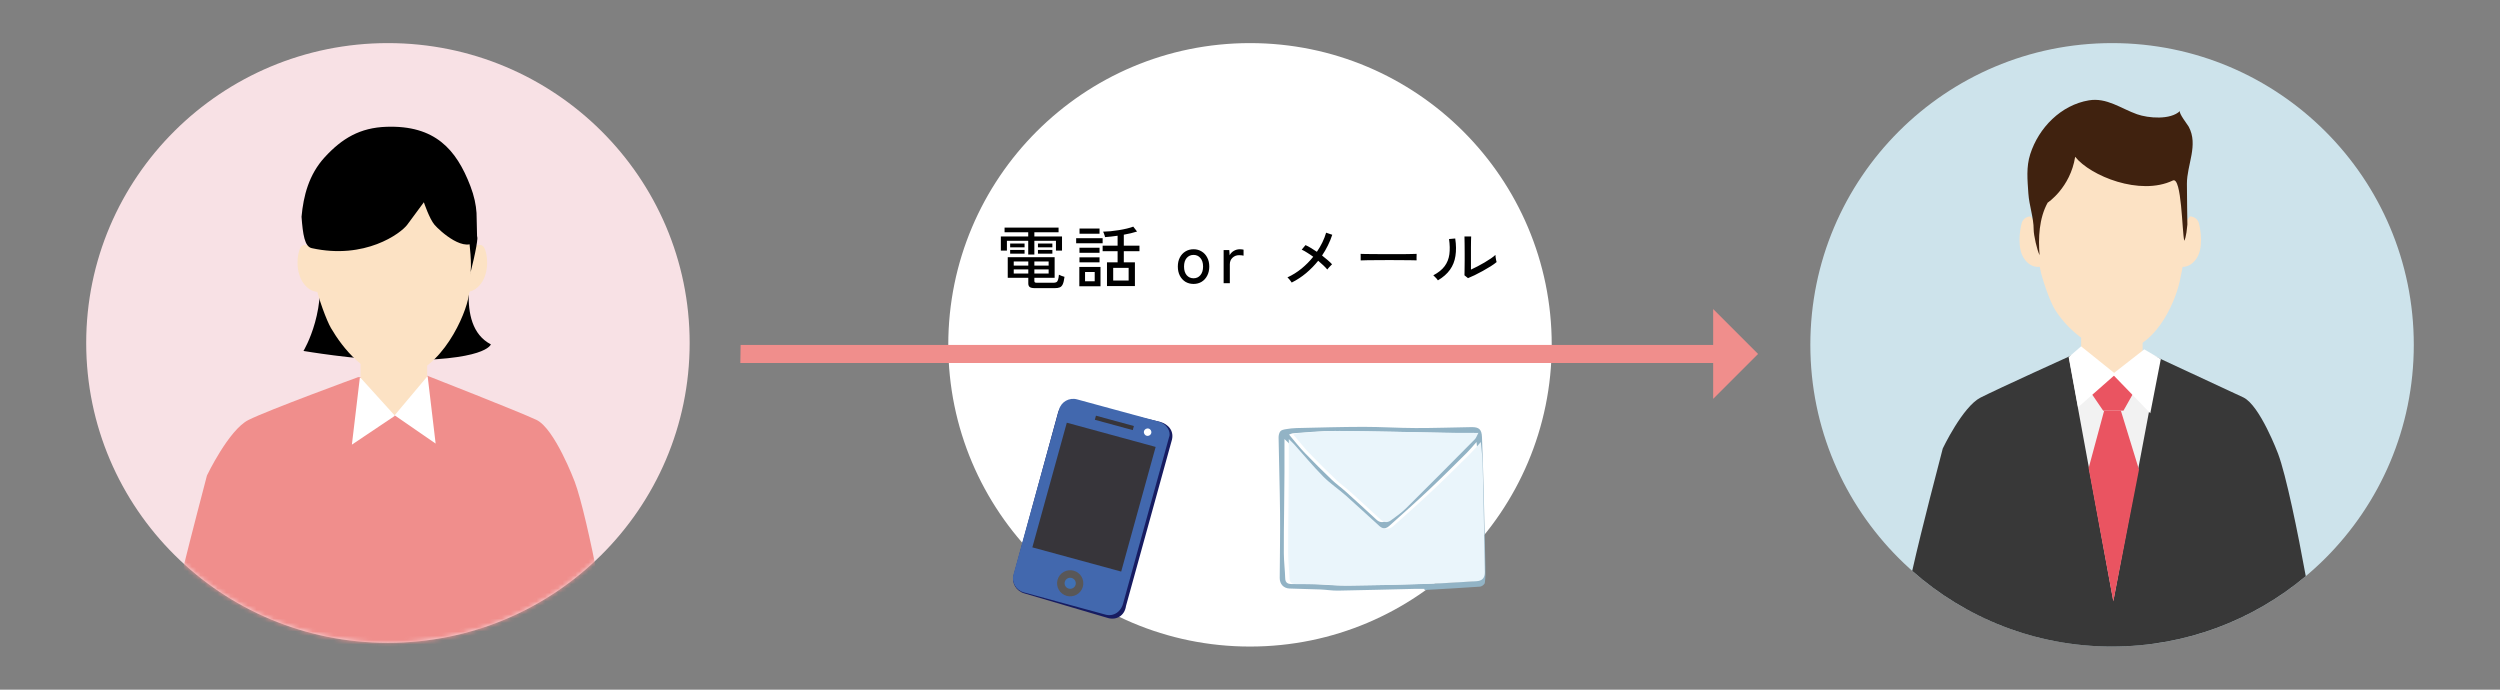 <svg width="580" height="160" viewBox="0 0 580 160" fill="none" xmlns="http://www.w3.org/2000/svg">
<rect x="0" y="0" width="580" height="160" fill="#808080" stroke="none"/>
<g clip-path="url(#clip0_619_9152)">
<path d="M20 79.572C20 117.995 51.34 149.14 90.002 149.14C128.665 149.14 160 117.99 160 79.572C160 41.155 128.655 10 90.002 10C51.349 10 20 41.15 20 79.572Z" fill="#F8E1E5"/>
<mask id="mask0_619_9152" style="mask-type:luminance" maskUnits="userSpaceOnUse" x="20" y="10" width="140" height="140">
<path d="M20 79.572C20 117.995 51.34 149.14 90.002 149.14C128.665 149.14 160 117.99 160 79.572C160 41.155 128.655 10 90.002 10C51.349 10 20 41.15 20 79.572Z" fill="white"/>
</mask>
<g mask="url(#mask0_619_9152)">
<path d="M110.619 55.378C108.672 56.523 106.483 57.318 104.163 57.683C93.978 59.296 83.613 59.021 73.327 58.935C76.572 71.309 70.406 81.421 70.406 81.421C70.406 81.421 82.349 83.448 91.062 83.568C112.89 83.862 113.878 79.891 113.878 79.891C105.233 75.376 109.936 60.157 110.619 55.378Z" fill="black"/>
<path d="M133.289 111.647C133.289 111.647 128.674 99.393 124.441 97.405C120.208 95.418 99.145 87.178 99.145 87.178L83.095 87.495C83.095 87.495 62.158 95.153 57.616 97.449C53.073 99.745 48.012 110.314 48.012 110.314C46.22 117.312 38.035 147.663 37.643 155.48C37.328 161.842 38.325 168.263 41.813 175.271C42.941 177.547 50.661 179.41 56.526 177.836C53.334 192.882 50.225 215.744 50.225 215.744L83.512 207.326L91.145 200.915L100.061 207.326L130.446 215.744L129.216 180.397L129.599 175.714C129.599 175.714 143.436 164.336 142.554 156.173C141.939 150.479 136.466 120.06 133.294 111.642L133.289 111.647Z" fill="#F08E8C"/>
<path d="M83.633 75.323L83.672 96.313H99.102V75.458L83.633 75.323Z" fill="#FCE2C4"/>
<path d="M108.44 58.155C108.44 58.155 111.341 55.734 112.304 57.404C113.21 58.978 113.549 63.194 111.559 65.827C109.563 68.46 107.268 67.579 107.268 67.579L107.311 59.555L108.44 58.155Z" fill="#FCE2C4"/>
<path d="M73.607 58.155C73.607 58.155 70.706 55.734 69.742 57.404C68.836 58.978 68.497 63.194 70.488 65.827C72.483 68.46 74.779 67.579 74.779 67.579L74.73 59.555L73.602 58.155H73.607Z" fill="#FCE2C4"/>
<path d="M110.101 58.66C110.101 61.745 109.389 65.817 108.556 69.528C107.37 74.808 101.151 87.572 91.693 87.572C84.883 87.572 79.507 80.766 76.781 76.102C75.773 74.379 73.851 69.191 73.25 66.188C72.068 60.248 71.947 56.21 71.947 51.652C71.947 36.072 79.517 30.557 91.17 30.557C102.822 30.557 110.101 43.08 110.101 58.66Z" fill="#FCE2C4"/>
<path d="M81.637 103.161L83.501 87.49L91.628 96.457L81.637 103.161Z" fill="white"/>
<path d="M101.068 102.911L99.208 87.24L91.551 96.351L101.068 102.911Z" fill="white"/>
<path d="M110.695 55.532C108.095 59.18 101.973 53.515 100.796 52.134C99.619 50.752 98.336 46.921 98.336 46.921C98.336 46.921 95.982 50.112 94.486 52.134C92.984 54.155 84.659 60.297 72.314 57.568C70.677 57.206 70.265 54.42 69.955 50.295C70.396 45.453 71.645 40.501 75.341 36.472C79.356 32.097 83.53 29.623 89.642 29.416C100.937 29.031 105.862 34.667 109.121 43.143C110.022 45.487 110.434 47.552 110.555 49.405L110.695 55.536V55.532Z" fill="black"/>
<path d="M108.808 55.459C108.808 55.459 109.665 62.159 109.021 63.757C109.021 63.757 110.837 56.846 110.73 55.142C110.624 53.438 108.803 55.459 108.803 55.459H108.808Z" fill="black"/>
</g>
</g>
<g clip-path="url(#clip1_619_9152)">
<path d="M220 80C220 118.658 251.339 150 290 150C328.661 150 360 118.658 360 80C360 41.342 328.656 10 290 10C251.344 10 220 41.337 220 80Z" fill="white"/>
</g>
<g clip-path="url(#clip2_619_9152)">
<path d="M420 80C420 118.656 451.341 150 490.005 150C528.669 150 560 118.656 560 80C560 41.344 528.659 10 490.005 10C451.351 10 420 41.339 420 80Z" fill="#CDE3EB"/>
<path d="M490.004 150C507.109 150 522.777 143.861 534.938 133.67C533.082 123.425 530.373 110.213 528.517 105.269C528.517 105.269 524.307 94.02 520.444 92.193C516.58 90.371 499.3 82.362 499.3 82.362L495.894 82.445L483.86 82.621L480.767 82.367C480.767 82.367 463.632 90.132 459.481 92.242C455.335 94.351 450.721 104.046 450.721 104.046C449.65 108.255 446.069 121.676 443.633 132.442C455.978 143.369 472.212 150.004 489.999 150.004L490.004 150Z" fill="#383838"/>
<path d="M471.126 50.195C471.126 50.195 469.441 50.195 469.017 51.813C468.598 53.43 467.891 57.747 469.718 60.173C471.545 62.604 473.655 61.791 473.655 61.791V53.698L471.126 50.195Z" fill="#FCE2C4"/>
<path d="M482.809 71.148L482.843 90.396H497.083V71.27L482.809 71.148Z" fill="#FCE2C4"/>
<path d="M508.04 50.195C508.04 50.195 509.726 50.195 510.15 51.813C510.574 53.43 511.275 57.747 509.448 60.173C507.616 62.604 505.512 61.791 505.512 61.791V53.698L508.045 50.195H508.04Z" fill="#FCE2C4"/>
<path d="M507.085 55.349C507.085 58.199 506.432 61.95 505.672 65.375C504.586 70.252 499.845 81.432 491.168 81.432C484.927 81.432 479.028 75.752 476.533 71.445C475.607 69.852 473.844 65.068 473.298 62.296C472.212 56.816 472.1 53.089 472.1 48.88C472.1 34.509 479.042 29.413 489.731 29.413C500.42 29.413 507.09 40.968 507.09 55.345L507.085 55.349Z" fill="#FCE2C4"/>
<path d="M500.913 83.069L490.292 139.438L479.92 82.825L490.565 86.596L500.913 83.069Z" fill="#F2F2F2"/>
<path d="M492.042 95.268H488.164L484.559 108.616L490.288 139.536L496.246 108.962L492.042 95.268Z" fill="#EA5461"/>
<path d="M492.583 86.591L495.413 90.357L492.646 95.268H487.93L484.973 90.927L488.164 86.591H492.583Z" fill="#EA5461"/>
<path d="M505.765 25.745C503.568 27.869 498.403 27.43 495.787 26.505C492.089 25.199 488.772 22.588 484.625 23.28C478.16 24.361 472.991 29.618 471.018 35.756C470.054 38.752 470.37 41.733 470.58 44.895C470.77 47.691 471.812 50.488 471.812 53.274C471.812 54.555 472.587 58.019 473.191 59.203C472.845 55.291 473.05 50.643 475.057 47.019C475.057 47.019 480.299 43.57 481.439 36.379C484.971 40.817 496.494 45.519 504.103 41.875C506.169 40.886 506.228 53.854 506.749 55.846C506.798 55.89 507.226 54.989 507.475 52.085C507.475 52.081 507.368 45.65 507.363 42.649C507.353 38.201 510.072 33.656 507.782 29.398C507.538 28.941 505.346 26.154 505.765 25.75V25.745Z" fill="#40220F"/>
<path d="M490.838 86.805L482.814 80.351L479.969 82.816L482.117 94.483L490.838 86.805Z" fill="white"/>
<path d="M490.088 86.806L497.469 81.048L501.308 83.313L498.867 95.877L490.088 86.806Z" fill="white"/>
</g>
<path d="M240.084 66.849C239.53 66.849 239.135 66.764 238.9 66.593C238.676 66.423 238.564 66.14 238.564 65.745V64.449H233.796V59.665H244.676V64.449H239.972V65.185C239.972 65.324 240.01 65.431 240.084 65.505C240.17 65.569 240.33 65.601 240.564 65.601H244.372C244.66 65.601 244.89 65.559 245.06 65.473C245.242 65.377 245.375 65.196 245.46 64.929C245.556 64.652 245.626 64.252 245.668 63.729C245.818 63.815 246.02 63.905 246.276 64.001C246.543 64.097 246.772 64.172 246.964 64.225C246.868 64.993 246.735 65.564 246.564 65.937C246.394 66.311 246.159 66.556 245.86 66.673C245.572 66.791 245.194 66.849 244.724 66.849H240.084ZM238.548 59.057V55.873H233.604V58.145H232.196V54.865H238.548V53.889H233.06V52.801H245.588V53.889H239.972V54.865H246.388V58.145H244.98V55.873H239.972V59.057H238.548ZM235.188 63.457H238.564V62.497H235.188V63.457ZM235.188 61.617H238.564V60.657H235.188V61.617ZM239.972 63.457H243.284V62.497H239.972V63.457ZM239.972 61.617H243.284V60.657H239.972V61.617ZM234.356 57.377V56.497H237.7V57.377H234.356ZM240.804 57.377V56.497H244.148V57.377H240.804ZM234.356 58.849V57.985H237.7V58.849H234.356ZM240.804 58.849V57.985H244.148V58.849H240.804ZM256.82 66.369V60.865H259.284V58.273H255.812V56.993H259.284V54.689C258.207 54.849 257.236 54.956 256.372 55.009C256.362 54.924 256.33 54.801 256.276 54.641C256.223 54.471 256.164 54.305 256.1 54.145C256.036 53.975 255.978 53.841 255.924 53.745C256.436 53.735 257.007 53.703 257.636 53.649C258.276 53.585 258.922 53.5 259.572 53.393C260.234 53.287 260.852 53.164 261.428 53.025C262.015 52.887 262.511 52.737 262.916 52.577L263.796 53.713C263.37 53.852 262.89 53.985 262.356 54.113C261.834 54.231 261.29 54.343 260.724 54.449V56.993H264.356V58.273H260.724V60.865H263.3V66.369H256.82ZM250.404 66.417V61.921H255.316V66.417H250.404ZM258.26 65.089H261.844V62.145H258.26V65.089ZM249.668 56.433V55.265H255.812V56.433H249.668ZM250.452 54.225V53.025H255.092V54.225H250.452ZM250.436 58.657V57.473H255.092V58.657H250.436ZM250.436 60.865V59.697H255.092V60.865H250.436ZM251.732 65.249H253.972V63.105H251.732V65.249ZM276.905 65.873C276.201 65.873 275.571 65.708 275.017 65.377C274.473 65.036 274.041 64.561 273.721 63.953C273.411 63.345 273.257 62.641 273.257 61.841C273.257 61.041 273.411 60.343 273.721 59.745C274.041 59.137 274.473 58.668 275.017 58.337C275.571 57.996 276.201 57.825 276.905 57.825C277.609 57.825 278.233 57.996 278.777 58.337C279.331 58.668 279.763 59.137 280.073 59.745C280.393 60.343 280.553 61.041 280.553 61.841C280.553 62.641 280.393 63.345 280.073 63.953C279.763 64.561 279.331 65.036 278.777 65.377C278.233 65.708 277.609 65.873 276.905 65.873ZM276.905 64.561C277.555 64.561 278.083 64.321 278.489 63.841C278.905 63.351 279.113 62.684 279.113 61.841C279.113 60.999 278.905 60.337 278.489 59.857C278.083 59.377 277.555 59.137 276.905 59.137C276.254 59.137 275.721 59.377 275.305 59.857C274.899 60.337 274.697 60.999 274.697 61.841C274.697 62.684 274.899 63.351 275.305 63.841C275.721 64.321 276.254 64.561 276.905 64.561ZM283.882 65.697V58.017H285.194L285.274 59.217C285.487 58.801 285.807 58.465 286.234 58.209C286.671 57.953 287.141 57.825 287.642 57.825C287.813 57.825 287.973 57.836 288.122 57.857C288.271 57.879 288.399 57.9 288.506 57.921V59.313C288.389 59.281 288.239 59.255 288.058 59.233C287.877 59.212 287.679 59.201 287.466 59.201C286.869 59.201 286.362 59.399 285.946 59.793C285.53 60.177 285.322 60.684 285.322 61.313V65.697H283.882ZM299.677 65.553C299.613 65.447 299.522 65.319 299.405 65.169C299.288 65.009 299.165 64.855 299.037 64.705C298.909 64.545 298.792 64.428 298.685 64.353C299.848 63.82 300.936 63.143 301.949 62.321C302.962 61.489 303.869 60.572 304.669 59.569C304.189 59.217 303.714 58.897 303.245 58.609C302.786 58.311 302.37 58.081 301.997 57.921L302.877 56.865C303.272 57.036 303.693 57.26 304.141 57.537C304.6 57.804 305.058 58.097 305.517 58.417C306.509 56.967 307.224 55.489 307.661 53.985L309.085 54.465C308.818 55.297 308.482 56.119 308.077 56.929C307.682 57.74 307.229 58.524 306.717 59.281C307.176 59.633 307.608 59.985 308.013 60.337C308.418 60.679 308.76 61.004 309.037 61.313C308.941 61.399 308.818 61.521 308.669 61.681C308.52 61.831 308.376 61.985 308.237 62.145C308.109 62.305 308.008 62.433 307.933 62.529C307.688 62.231 307.378 61.905 307.005 61.553C306.642 61.201 306.248 60.849 305.821 60.497C304.989 61.532 304.056 62.487 303.021 63.361C301.986 64.225 300.872 64.956 299.677 65.553ZM315.677 60.417C315.677 60.321 315.677 60.172 315.677 59.969C315.677 59.756 315.677 59.548 315.677 59.345C315.677 59.143 315.672 58.993 315.661 58.897C315.928 58.908 316.328 58.919 316.861 58.929C317.394 58.929 318.013 58.935 318.717 58.945C319.432 58.945 320.184 58.951 320.973 58.961C321.773 58.961 322.568 58.961 323.357 58.961C324.157 58.961 324.909 58.961 325.613 58.961C326.317 58.951 326.936 58.94 327.469 58.929C328.002 58.919 328.397 58.908 328.653 58.897C328.653 58.929 328.653 58.977 328.653 59.041C328.653 59.105 328.653 59.175 328.653 59.249C328.653 59.441 328.648 59.66 328.637 59.905C328.637 60.14 328.642 60.305 328.653 60.401C328.322 60.391 327.832 60.38 327.181 60.369C326.53 60.359 325.784 60.353 324.941 60.353C324.109 60.343 323.24 60.337 322.333 60.337C321.426 60.337 320.541 60.343 319.677 60.353C318.813 60.353 318.029 60.359 317.325 60.369C316.632 60.38 316.082 60.396 315.677 60.417ZM340.573 64.529L339.757 63.873C339.768 63.724 339.773 63.468 339.773 63.105C339.784 62.732 339.789 62.305 339.789 61.825C339.8 61.335 339.805 60.828 339.805 60.305C339.805 59.783 339.805 59.297 339.805 58.849C339.805 58.092 339.8 57.345 339.789 56.609C339.789 55.873 339.778 55.292 339.757 54.865H341.309C341.298 55.068 341.288 55.399 341.277 55.857C341.277 56.305 341.272 56.796 341.261 57.329C341.261 57.852 341.261 58.337 341.261 58.785V62.545C341.709 62.343 342.21 62.097 342.765 61.809C343.32 61.521 343.869 61.217 344.413 60.897C344.957 60.577 345.453 60.263 345.901 59.953C346.349 59.644 346.696 59.372 346.941 59.137C346.941 59.276 346.957 59.463 346.989 59.697C347.021 59.932 347.058 60.156 347.101 60.369C347.154 60.572 347.192 60.716 347.213 60.801C346.861 61.1 346.397 61.431 345.821 61.793C345.256 62.145 344.648 62.503 343.997 62.865C343.357 63.217 342.733 63.543 342.125 63.841C341.517 64.129 341 64.359 340.573 64.529ZM333.597 65.041C333.533 64.935 333.437 64.807 333.309 64.657C333.181 64.508 333.042 64.364 332.893 64.225C332.754 64.076 332.632 63.959 332.525 63.873C333.698 63.255 334.578 62.545 335.165 61.745C335.752 60.945 336.114 60.028 336.253 58.993C336.392 57.948 336.365 56.769 336.173 55.457L337.613 55.329C337.837 56.833 337.853 58.188 337.661 59.393C337.48 60.588 337.058 61.649 336.397 62.577C335.736 63.505 334.802 64.327 333.597 65.041Z" fill="black"/>
<path d="M397.454 71.697V80.031L171.823 80.031L171.76 84.218L397.454 84.218V92.531L407.871 82.114L397.454 71.697Z" fill="#F08E8C"/>
<g clip-path="url(#clip3_619_9152)">
<path d="M269.134 97.868L249.776 93.372C247.893 92.856 245.968 93.905 245.474 95.698L235.154 133.492C234.66 135.286 235.776 137.156 237.659 137.667L257.11 143.399C258.993 143.911 260.918 142.874 261.233 140.578L271.779 102.42C272.589 100.004 271.013 98.384 269.134 97.868Z" fill="#171C61"/>
<path d="M268.848 97.822L249.877 92.653C248.058 92.158 246.193 93.22 245.699 95.022L235.123 133.273C234.629 135.07 235.69 136.927 237.504 137.422L256.475 142.591C258.285 143.086 260.159 142.028 260.662 139.647L271.233 101.396C271.727 100.178 270.662 98.317 268.848 97.822Z" fill="#4268AE"/>
<path d="M260.116 132.605L239.506 126.987L247.5 98.067L268.111 103.685L260.116 132.605Z" fill="#37353A"/>
<path d="M262.799 99.789L254.004 97.39L254.264 96.439L263.063 98.837L262.799 99.789Z" fill="#37353A"/>
<path d="M267.089 100.491C266.961 100.952 266.484 101.223 266.019 101.096C265.555 100.969 265.283 100.491 265.41 100.035C265.538 99.573 266.011 99.303 266.484 99.43C266.944 99.552 267.216 100.03 267.089 100.491Z" fill="white"/>
<path d="M247.711 137.402C246.557 137.084 245.875 135.9 246.19 134.749C246.51 133.599 247.707 132.926 248.861 133.244C250.015 133.557 250.697 134.745 250.381 135.891C250.062 137.042 248.869 137.715 247.711 137.402Z" fill="#4071B5" stroke="#595757" stroke-width="1.75" stroke-miterlimit="10"/>
</g>
<g clip-path="url(#clip4_619_9152)">
<path d="M330.471 136.62C329.689 136.62 328.91 136.605 328.128 136.62C322.217 136.756 316.306 136.926 310.395 137.027C309.026 137.048 307.656 136.807 306.283 136.753C303.908 136.656 301.533 136.645 299.157 136.537C297.769 136.475 296.888 135.492 296.896 134.086C296.918 129.089 297.02 124.091 296.973 119.097C296.918 113.249 296.727 107.401 296.631 101.553C296.624 101.048 296.738 100.439 297.039 100.064C297.288 99.751 297.879 99.643 298.342 99.564C299.146 99.427 299.969 99.329 300.784 99.311C305.964 99.196 311.144 99.037 316.328 99.03C320.36 99.027 324.391 99.297 328.422 99.308C332.743 99.319 337.061 99.16 341.382 99.092C343.144 99.063 343.754 99.632 343.82 101.416C343.978 105.592 344.117 109.772 344.224 113.951C344.378 119.839 344.503 125.73 344.62 131.622C344.642 132.829 344.642 134.047 344.477 135.236C344.429 135.578 343.783 136.072 343.383 136.101C339.087 136.407 334.788 136.634 330.489 136.883C330.482 136.792 330.478 136.706 330.471 136.616V136.62ZM342.542 102.558C341.621 103.585 340.978 104.378 340.255 105.095C337.384 107.938 334.531 110.799 331.59 113.569C328.521 116.459 325.375 119.266 322.232 122.077C321.373 122.848 319.93 122.851 319.078 122.088C316.471 119.756 313.931 117.349 311.309 115.029C309.577 113.497 307.616 112.197 306.001 110.564C303.611 108.15 301.441 105.527 299.168 102.998C298.86 102.655 298.504 102.349 297.997 101.859C297.997 104.633 298.008 107.087 297.997 109.545C297.982 112.514 297.942 115.483 297.916 118.452C297.887 121.781 297.813 125.107 297.85 128.437C297.872 130.361 298.111 132.281 298.173 134.209C298.206 135.232 298.808 135.495 299.656 135.506C301.353 135.528 303.049 135.474 304.741 135.528C307.216 135.611 309.687 135.884 312.158 135.859C318.201 135.798 324.244 135.657 330.283 135.459C334.032 135.337 337.773 135.041 341.522 134.843C342.913 134.767 343.508 134.04 343.482 132.717C343.409 129.092 343.354 125.467 343.284 121.843C343.188 117.032 343.104 112.218 342.964 107.408C342.92 105.913 342.715 104.421 342.553 102.562L342.542 102.558ZM299.051 100.814C300.361 102.356 301.47 103.79 302.722 105.091C304.756 107.213 306.856 109.278 308.982 111.314C309.991 112.28 311.148 113.097 312.191 114.034C314.592 116.193 316.963 118.38 319.339 120.567C320.095 121.266 320.91 121.306 321.703 120.718C322.904 119.828 324.152 118.967 325.202 117.926C330.555 112.622 335.86 107.267 341.162 101.913C341.466 101.607 341.599 101.138 341.984 100.432C339.66 100.432 337.7 100.461 335.743 100.428C327.075 100.277 318.406 100.043 309.738 99.982C306.489 99.956 303.232 100.317 299.983 100.518C299.697 100.536 299.418 100.699 299.054 100.821L299.051 100.814Z" fill="#92B3C5"/>
<path d="M343.542 102.558C342.62 103.585 341.978 104.378 341.255 105.095C338.384 107.938 335.531 110.799 332.59 113.57C329.521 116.46 326.374 119.267 323.232 122.077C322.373 122.848 320.93 122.852 320.078 122.088C317.471 119.757 314.931 117.35 312.309 115.029C310.576 113.498 308.616 112.197 307 110.565C304.61 108.151 302.441 105.527 300.168 102.998C299.86 102.656 299.503 102.349 298.997 101.859C298.997 104.634 299.008 107.088 298.997 109.545C298.982 112.514 298.942 115.483 298.916 118.452C298.887 121.782 298.813 125.108 298.85 128.437C298.872 130.361 299.111 132.282 299.173 134.209C299.206 135.233 299.808 135.496 300.656 135.507C302.352 135.528 304.049 135.474 305.741 135.528C308.216 135.611 310.687 135.885 313.157 135.86C319.201 135.799 325.244 135.658 331.283 135.46C335.032 135.337 338.773 135.042 342.521 134.844C343.913 134.768 344.508 134.04 344.482 132.718C344.408 129.093 344.353 125.468 344.284 121.843C344.188 117.033 344.104 112.219 343.964 107.408C343.92 105.913 343.715 104.421 343.553 102.562L343.542 102.558Z" fill="#EAF5FB"/>
<path d="M300.051 100.814C301.361 102.356 302.47 103.79 303.722 105.091C305.756 107.213 307.856 109.278 309.982 111.314C310.992 112.28 312.148 113.098 313.191 114.034C315.592 116.193 317.964 118.38 320.339 120.567C321.095 121.266 321.91 121.306 322.703 120.718C323.904 119.828 325.152 118.967 326.202 117.926C331.555 112.622 336.86 107.268 342.162 101.913C342.467 101.607 342.599 101.138 342.984 100.432C340.66 100.432 338.7 100.461 336.743 100.429C328.075 100.277 319.406 100.043 310.738 99.982C307.489 99.957 304.233 100.317 300.983 100.519C300.697 100.537 300.418 100.699 300.054 100.821L300.051 100.814Z" fill="#EAF5FB"/>
</g>
<defs>
<clipPath id="clip0_619_9152">
<rect width="140" height="140" fill="white" transform="translate(20 10)"/>
</clipPath>
<clipPath id="clip1_619_9152">
<rect width="140" height="140" fill="white" transform="translate(220 10)"/>
</clipPath>
<clipPath id="clip2_619_9152">
<rect width="140" height="140" fill="white" transform="translate(420 10)"/>
</clipPath>
<clipPath id="clip3_619_9152">
<rect width="37" height="51" fill="white" transform="translate(235 92.53)"/>
</clipPath>
<clipPath id="clip4_619_9152">
<rect width="48" height="38" fill="white" transform="translate(296.631 99.03)"/>
</clipPath>
</defs>
</svg>
